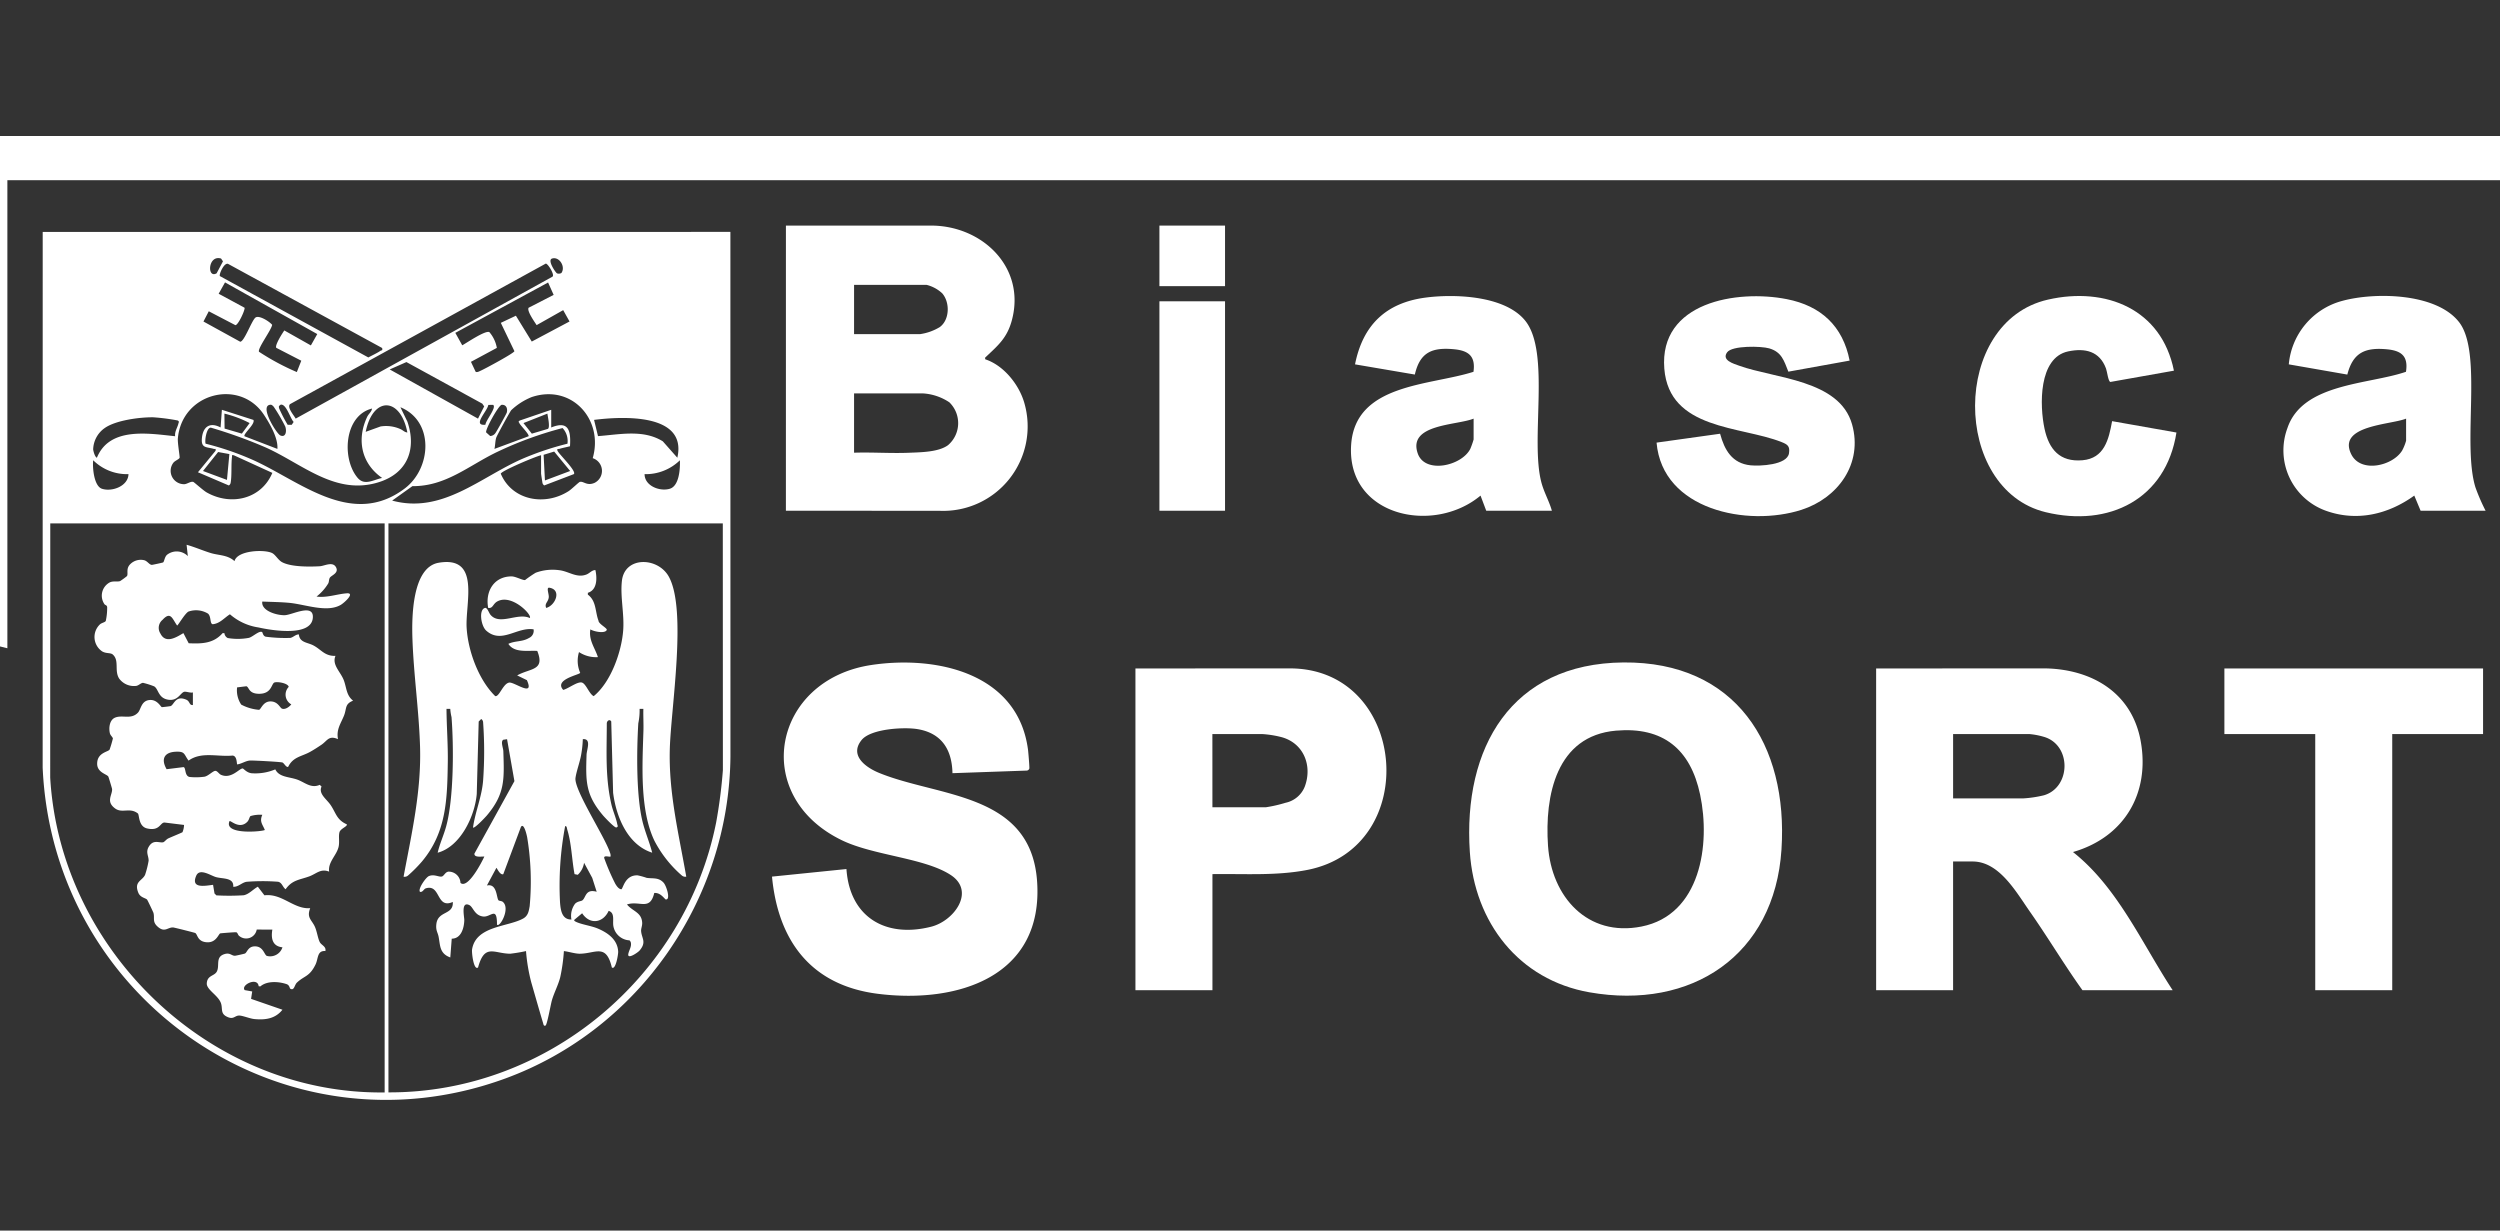 <svg xmlns="http://www.w3.org/2000/svg" xmlns:xlink="http://www.w3.org/1999/xlink" width="386" height="190" viewBox="0 0 386 190">
  <rect x="0" y="0" width="386" height="190" fill="#333333" stroke="none"/>
  <defs>
    <clipPath id="clip-path">
      <rect id="Rettangolo_1557" data-name="Rettangolo 1557" width="386" height="190" transform="translate(13907 189)" fill="#fff"/>
    </clipPath>
  </defs>
  <g id="biascasport" transform="translate(-13907 -189)" clip-path="url(#clip-path)">
    <g id="biascasport-2" data-name="biascasport" transform="translate(8103.97 4107)">
      <path id="Tracciato_21900" data-name="Tracciato 21900" d="M115.859,21.642l.008,80.951c-.187,22.057-14.077,42.2-34.78,49.769-34.2,12.5-69.823-12.031-71.415-48.016l.008-82.7ZM36.532,28.034l.98-1.848-.294-.43c-2.04-.62-2.2,3.154-.686,2.278m51.788-2.276c-.778.25.584,2.226.778,2.29a.808.808,0,0,0,.668-.061c.687-.956-.322-2.591-1.446-2.229M62.087,39.567,38.319,26.59c-.613-.287-1.452,1.616-1.283,1.874L59.959,41.029c.592-.332,1.322-.649,1.874-1.031.17-.117.362.032.254-.431M87.353,26.536l-39.489,21.7c-.488.51.59,1.708.876,2.235L88.386,28.554c.4-.272-.722-2.047-1.033-2.018M45.746,39.543c-.269-.377.932-2.248,1.239-2.686l4.1,2.313.986-1.753L37.83,29.439l-.984,1.752,3.992,2.156c.164.231-1,2.758-1.417,2.692l-4.1-2.14-.82,1.58,5.67,3.12c.627.005,1.743-3.188,2.336-3.709.534-.468,2.186.585,2.6,1.1-.112.8-2.29,3.659-2.031,4.161a37.478,37.478,0,0,0,5.84,3.133l.688-1.753ZM88.57,31.367l-.86-1.913L73.387,37.229l1.071,1.924c.726-.4,3.582-2.355,4.188-2.035A5.088,5.088,0,0,1,79.8,39.55l-4,2.153.726,1.537c.234.137.6-.09.827-.19.575-.252,5.133-2.7,5.158-2.994l-2.1-4.372,2.329-1.1,2.45,3.99,5.831-3.1-.979-1.752-4.1,2.314c-.306-.482-1.542-2.2-1.238-2.683ZM76.89,50.473l.954-1.887-.293-.426L65.838,41.74l-2.58,1.138ZM45.916,55.148c.133-1.658-1.155-3.854-2.061-5.243-3.7-5.673-12.678-3.431-13.305,3.611-.065.737.329,2.872.265,3.009-.112.241-.722.445-.968.77a2.064,2.064,0,0,0,1.727,3.3c.436-.038.947-.458,1.347-.356.129.032,1.54,1.324,2.082,1.63,3.754,2.119,8.429,1.038,10.134-3.02L39.187,56.13c-.387-.06-.251.01-.285.281-.142,1.152-.008,2.809-.193,3.9a.628.628,0,0,1-.291.482l-4.771-2.04,2.722-3.315c.065-.43-.071-.227-.284-.293-1.013-.313-1.9-.072-1.84-1.439.088-1.866,1.134-2.8,2.9-1.869l.2-2.728,4.869,1.562c.33.643-1.664,2.207-1.363,2.528ZM88.194,49.11v2.728c2.717-1.1,3.047.512,2.9,2.9-.535.141-1.114.243-1.643.406-.133.041-.439-.061-.284.293.237.542,2.953,3.122,2.531,3.6l-4.58,1.751a.618.618,0,0,1-.29-.483c-.037-.23-.2-1.258-.2-1.363V56.123c-.852.193-6.093,2.4-6.223,2.851,1.744,4.141,6.809,5.051,10.493,2.684.43-.276,1.558-1.377,1.712-1.416.594-.152,1.075.676,2.28.146a2.064,2.064,0,0,0-.288-3.809c1.721-5.969-3.265-11.513-9.443-9.426A10.041,10.041,0,0,0,82.02,49.17c-.22.271-2.184,3.862-2.308,4.22-.17.486-.153,1.227-.285,1.759L84.687,53.2c.212-.223-1.255-1.676-1.4-2.009-.108-.243-.244-.187.04-.421Zm-43.507-.759c-1.461.367,1.117,4.453,1.674,4.712.834.388,1.031-.629.769-1.37a26.035,26.035,0,0,0-1.794-3.074c-.214-.2-.305-.354-.649-.268m2.81,3.07.637,0,.292-.437c-.529-.532-1.153-2.876-2.019-2.658-.3.235-.3.242-.211.592a22.984,22.984,0,0,0,1.3,2.5m18.486,1.193c-1.049-5.493-5.313-5.64-6.432-.1l2.29-.827a5.389,5.389,0,0,1,3.028.385c.43.171.678.519,1.114.54m13.23-4.266-.731.015c-.129.952-2.557,3.267-.442,3.058.008-.629,1.794-2.7,1.173-3.073m1.324,0c-.522.133-2.557,3.849-2.387,4.257l.623.559a1.031,1.031,0,0,0,.822-.482c.187-.241,1.686-2.94,1.738-3.14.159-.616-.071-1.252-.8-1.194m-45.7,6a44.609,44.609,0,0,1,7.319,2.517c7.236,3.246,15.262,10.571,23.425,4.4,4.14-3.129,4.587-10.378-.666-12.547l1.08,2.232c1.441,4.228.008,7.916-4.336,9.316C54.926,62.436,49.8,57.472,44.1,54.92a74.427,74.427,0,0,0-8.451-3.052c-.659-.043-.982,1.928-.817,2.483m25.695-5.434c-4.317,1.079-4.71,7.762-2.222,10.7,1.071,1.263,2.455.289,3.781.015-3.211-2.232-3.96-5.907-2.314-9.422.236-.5.688-.771.755-1.289m-20.1,3.867,1.2-1.628a17.056,17.056,0,0,0-3.892-1.461l.027,2.31Zm47.178-3.089-3.695,1.46L85.2,52.793l2.484-.738c.365-.259-.022-1.891-.081-2.36m-57.478,3.5c-.092-.708.363-1.352.5-1.936.053-.224.176-.332-.1-.5a30.571,30.571,0,0,0-3.8-.492c-2.078-.023-5.794.459-7.494,1.678a4.162,4.162,0,0,0-1.759,3.278c.019.257.263,1.184.575,1.287,1.959-4.793,7.922-3.752,12.074-3.319m77.545,3.319c1.586-6.926-8.546-6.392-12.856-5.842l.609,2.506c3.325-.243,6.987-1.077,10.008.806Zm-16.967-2.16a2.92,2.92,0,0,0-.752-2.422,56.734,56.734,0,0,0-10.27,3.77c-4.263,2.074-7.822,5.247-12.914,5.2l-3.126,2.23c7.734,2.1,13.6-3.614,20.13-6.46a45.035,45.035,0,0,1,6.931-2.323M38.5,55.946l-1.737-.318-2.334,2.931,3.7,1.375Zm48.724,4.072,3.892-1.461-2.466-3-1.63.5Zm-64.294-.973A7.419,7.419,0,0,1,17.475,56.9c-.13,1.112.112,3.986,1.349,4.4,1.565.517,4.049-.408,4.1-2.252m79.685,0c.011,1.836,2.382,2.72,3.906,2.249,1.456-.449,1.6-3.121,1.546-4.393a7.553,7.553,0,0,1-5.452,2.143m-40.135,7.6H10.848l-.01,39.263c1.562,26.72,24.718,48.947,51.638,48.6Zm52.213,0H63.062V154.5c24.442.09,45.837-17.819,50.593-41.653a77.3,77.3,0,0,0,1.045-8.112Z" transform="translate(5799.944 -3903.837)" fill="#fff"/>
      <path id="Tracciato_21901" data-name="Tracciato 21901" d="M386.144,0V6.818H1.169V79.092L0,78.8V0Z" transform="translate(5803 -3897)" fill="#fff"/>
      <path id="Tracciato_21902" data-name="Tracciato 21902" d="M423.483,120.167l26.212-.008c7.2.168,13.315,3.821,14.644,11.267,1.443,8.085-2.6,14.82-10.463,17.085,6.916,5.471,10.63,14.088,15.39,21.332h-13.93c-2.834-3.958-5.327-8.156-8.121-12.139-2.084-2.971-4.708-7.731-8.829-7.731h-3.02v19.87H423.483Zm11.884,20.065H446.18a18.037,18.037,0,0,0,3.218-.484c4.114-1.217,4.274-7.559.187-8.96a11.462,11.462,0,0,0-2.431-.491H435.367Z" transform="translate(5669.222 -3934.958)" fill="#fff"/>
      <path id="Tracciato_21903" data-name="Tracciato 21903" d="M355.469,118.815c17.306-.143,25.435,12.676,24.385,28.88-1.061,16.355-13.9,24.829-29.648,22.051-10.926-1.928-17.74-10.791-18.471-21.661-1.08-16.08,6.373-29.126,23.734-29.27m-1.175,10.531c-9.214.8-11.022,10.023-10.489,17.774.541,7.883,6.1,14.124,14.436,12.471,9.127-1.809,10.679-12.681,9.05-20.37-1.481-7-5.7-10.508-13-9.875" transform="translate(5698.237 -3934.533)" fill="#fff"/>
      <path id="Tracciato_21904" data-name="Tracciato 21904" d="M202.15,135.924c-.077-3.643-1.67-6.177-5.381-6.8-2.089-.348-7.228-.07-8.649,1.682-1.937,2.389.655,4.233,2.68,5.066,9.2,3.784,23.42,3.025,24.411,16.695,1.073,14.794-12.287,18.992-24.625,17.415-10.239-1.309-15.357-8.135-16.3-18.089l11.494-1.169c.5,7.431,6.056,10.7,13.1,8.9,3.52-.9,6.844-5.445,3.018-7.968-4.029-2.657-11.921-3-16.83-5.379-14.2-6.878-10.67-24.778,4.574-27.059,10.1-1.512,22.647,1.281,24.176,13.116.045.35.244,2.734.2,2.87a.459.459,0,0,1-.469.321Z" transform="translate(5747.941 -3934.545)" fill="#fff"/>
      <path id="Tracciato_21905" data-name="Tracciato 21905" d="M177.424,20.218l22.306,0c7.964-.057,14.829,6.448,12.557,14.7-.73,2.649-2.092,3.787-3.956,5.547-.163.155-.179.133-.124.4,2.847.939,5.217,3.9,6.027,6.736A13.042,13.042,0,0,1,201.1,64.253l-23.679-.008Zm10.521,16.754h10.228a8.071,8.071,0,0,0,3.007-1.084c1.542-1.131,1.592-3.817.372-5.217a5.476,5.476,0,0,0-2.405-1.3h-11.2Zm0,18.312c2.817-.094,5.666.124,8.483.008,1.816-.075,4.576-.094,6.031-1.177a4.476,4.476,0,0,0,.19-6.618,8.243,8.243,0,0,0-4.086-1.369H187.945Z" transform="translate(5746.952 -3903.387)" fill="#fff"/>
      <path id="Tracciato_21906" data-name="Tracciato 21906" d="M268.2,151.921v17.922H256.311V120.167l23.679-.008c18.356-.166,20.7,27.634,2.852,31.115-4.8.937-9.781.572-14.647.647m0-10.325h8.28a21.065,21.065,0,0,0,3.011-.69,4.09,4.09,0,0,0,2.967-2.488c1.205-3.217-.151-6.685-3.542-7.634a15.883,15.883,0,0,0-3.02-.486h-7.7Z" transform="translate(5722.031 -3934.958)" fill="#fff"/>
      <path id="Tracciato_21907" data-name="Tracciato 21907" d="M542.024,120.171V130.3H528v39.546H516.112V130.3H502.085v-10.13Z" transform="translate(5644.391 -3934.962)" fill="#fff"/>
      <path id="Tracciato_21908" data-name="Tracciato 21908" d="M335.969,69.27H325.838l-.88-2.338c-7.3,6.1-20.764,3.167-19.973-7.9.673-9.413,12.15-9.062,18.885-11.214.341-2.411-.754-3.271-3-3.483-3.384-.32-5.265.461-6.054,3.907l-9.236-1.574c1.2-6.03,4.73-9.482,10.838-10.3,4.558-.61,12.344-.323,15.459,3.583,3.917,4.913.713,18.374,2.486,24.982.4,1.5,1.188,2.847,1.61,4.332M323.89,55.049c-2.585,1.052-10.238.819-8.616,5.4,1.126,3.177,6.79,1.9,8.11-.744a12.741,12.741,0,0,0,.506-1.442Z" transform="translate(5706.666 -3908.412)" fill="#fff"/>
      <path id="Tracciato_21909" data-name="Tracciato 21909" d="M546.641,69.259H536.607l-.977-2.34c-4.016,2.9-8.862,4.059-13.639,2.344a9.9,9.9,0,0,1-5.945-12.771c2.349-6.957,12.534-6.7,18.3-8.687.386-2.442-.73-3.277-3-3.478-3.355-.3-5.186.54-6.054,3.908l-9.037-1.578a11.174,11.174,0,0,1,8.221-9.791c5.058-1.388,14.553-1.25,18.071,3.274,3.674,4.723.442,18.807,2.531,25.522a29.8,29.8,0,0,0,1.565,3.6M534.367,55.038c-2.4.969-10.628,1.021-8.486,5.466,1.449,3.005,6.4,1.849,7.87-.53a7.362,7.362,0,0,0,.616-1.527Z" transform="translate(5640.165 -3908.401)" fill="#fff"/>
      <path id="Tracciato_21910" data-name="Tracciato 21910" d="M403.738,46.1l-9.46,1.708c-.672-1.692-1.024-3.038-2.968-3.6-1.228-.354-5.71-.458-6.486.611-.889,1.225.973,1.749,1.858,2.069,5.527,1.995,15.489,2.147,17.433,9.062,1.7,6.041-2.155,11.373-7.824,13.194-8.295,2.665-21.464.046-22.364-10.38l9.809-1.373c.679,2.511,1.846,4.585,4.709,4.878,1.408.144,5.651-.032,5.93-1.863.168-1.1-.227-1.363-1.163-1.734-6.31-2.5-17.328-1.84-18.089-11.328C374.3,37.077,386.317,35.1,394.036,36.611c5.273,1.03,8.657,4.152,9.7,9.487" transform="translate(5684.876 -3908.423)" fill="#fff"/>
      <path id="Tracciato_21911" data-name="Tracciato 21911" d="M476.516,47.638,466.7,49.38c-.336-.1-.485-1.57-.668-2.068-.984-2.676-3.211-3.2-5.842-2.652-4.605.968-4.415,8.4-3.651,11.948.686,3.185,2.357,5.158,5.85,4.861,3.392-.289,4.067-3.21,4.582-6.037l9.935,1.756c-1.615,10.3-10.42,14.666-20.191,12.3-14.515-3.521-14.673-29.4.348-32.82C466,34.629,474.62,38.13,476.516,47.638" transform="translate(5662.167 -3908.406)" fill="#fff"/>
      <rect id="Rettangolo_1519" data-name="Rettangolo 1519" width="10.131" height="32.338" transform="translate(5982.044 -3871.48)" fill="#fff"/>
      <rect id="Rettangolo_1520" data-name="Rettangolo 1520" width="10.131" height="9.351" transform="translate(5982.044 -3883.169)" fill="#fff"/>
      <path id="Tracciato_21912" data-name="Tracciato 21912" d="M42.984,94.8c.406-1.7,4.678-1.859,5.834-1.251.512.269.917,1.078,1.521,1.4,1.4.746,4.215.715,5.8.628.746-.041,2.049-.821,2.545.2.421.865-.741,1.2-.974,1.566-.161.252-.11.651-.263.905a7.462,7.462,0,0,1-1.792,2.005c1.56.228,3.188-.393,4.672-.5,1.341-.094-.4,1.477-.942,1.792-2.137,1.233-5.461-.081-7.92-.318-1.338-.129-2.837-.142-4.188-.2-.207,1.489,2.416,2.177,3.544,2.1s4.358-1.809,4.265.332c-.135,3.084-6.431,2.009-8.395,1.566a8.624,8.624,0,0,1-4.408-2.034c-.876.543-1.556,1.446-2.683,1.537-.449-.139-.183-1.172-.707-1.642a3.551,3.551,0,0,0-3.024-.309c-.568.325-1.6,2.147-1.742,2.15-.747-1.04-.987-2.256-2.249-.88a1.6,1.6,0,0,0-.336,2.106c.811,1.643,2.439.607,3.554-.055l.818,1.567c2.021.088,3.819.051,5.234-1.559l.28-.005a.946.946,0,0,0,.511.757,9.229,9.229,0,0,0,3.247-.023c.581-.117,1.617-1.168,2.061-.9.1.057.109.581.552.717a22.875,22.875,0,0,0,3.817.186c.458-.1.807-.543,1.307-.54.124,1.29,1.344,1.213,2.278,1.718,1.21.654,1.721,1.644,3.376,1.6-.573,1.36.74,2.4,1.263,3.7.455,1.133.376,2.386,1.46,3.212-1.313.52-.969,1.2-1.4,2.294-.5,1.244-1.22,2.147-.932,3.647-1.439-.626-1.649.252-2.548.861-.561.38-1.208.8-1.8,1.125-1.285.706-2.594.743-3.353,2.3-.334.083-.6-.556-.875-.679-.227-.1-4.4-.322-4.958-.306-.713.021-1.348.525-2.05.6-.068-.506-.088-1.284-.681-1.367-2.3.235-4.809-.66-6.811.781-.737-1-.521-1.435-1.963-1.374-1.819.078-2.316,1.162-1.424,2.7l2.6-.322c.42.041.126,1.372.967,1.524a9.682,9.682,0,0,0,2.293-.044c.573-.117,1.281-.87,1.637-.9.323-.03.582.469.891.606,1.617.714,2.845-1.015,3.363-.975.138.01.586.642,1.357.736a7.891,7.891,0,0,0,3.671-.6c.6,1.223,2.1,1.135,3.351,1.567,1.194.413,2.142,1.431,3.511.825l.282.259c-.512,1.133.77,1.918,1.41,2.87.826,1.229.915,2.267,2.487,2.968.146.315-.964.646-1.127,1.207-.175.6.027,1.46-.127,2.211-.274,1.339-1.677,2.382-1.473,3.886-1.3-.519-1.954.322-3.066.731-1.465.539-2.644.536-3.654,1.991-.484-.358-.54-1.037-1.173-1.162a31.523,31.523,0,0,0-4.855.008c-.731.114-1.266.815-2.056.768.109-1.455-1.607-1.19-2.686-1.5-.826-.241-2.509-1.419-3.031-.206-.869,2.017,1.306,1.566,2.6,1.406L39.9,146.1l.293.291a35.6,35.6,0,0,0,4.215-.016c.833-.169,1.474-.946,2.184-1.32l1.015,1.327c2.753-.332,4.508,2.182,7.073,1.986-.6,1.484.255,1.816.724,2.88.331.751.459,1.808.752,2.365.25.475,1.024.671.863,1.376-1.294-.1-1.071,1.149-1.523,2.082-.925,1.9-1.716,1.707-2.865,2.784-.4.376-.415,1.322-1.036.942-.1-.062-.1-.542-.56-.7-1.218-.412-3.035-.538-4.058.355l-.259-.032c-.162-1.482-2.812-.194-2.158.6l1.16.206-.174,1.145,4.845,1.678c-1.116,1.4-2.652,1.606-4.356,1.438-.683-.068-1.847-.559-2.37-.539-.685.027-.832.709-1.914.146-.967-.5-.565-1.236-.858-2.063-.431-1.216-2.242-2.069-2.185-3.057.072-1.245,1.138-1.1,1.534-1.792.512-.9-.265-2.262,1.182-2.717.878-.276,1.091.257,1.627.253.118,0,1.42-.293,1.541-.344.333-.14.465-1.055,1.449-1.106,1.406-.073,1.528,1.33,1.949,1.472a1.99,1.99,0,0,0,2.4-1.331c-1.562-.153-1.791-1.4-1.558-2.73l-2.413-.012a1.656,1.656,0,0,1-2.7.992c-.2-.122-.231-.506-.46-.571-.119-.034-2.349.143-2.469.172-.258.062-.6,1.415-1.98,1.376-1.593-.044-1.5-1.265-1.9-1.439-.161-.07-3.226-.844-3.4-.852-.852-.041-1.3.872-2.411-.145-.826-.753-.41-1.276-.623-2.1-.028-.109-.905-1.954-.978-2.041-.228-.272-1.047-.307-1.36-1.074-.707-1.729.592-1.822,1.039-2.756a14.36,14.36,0,0,0,.549-2.18c.02-.731-.475-1.294.006-2.136.693-1.21,1.583-.6,2.228-.716.2-.036.485-.439.763-.579.384-.194,2.145-.9,2.233-.981a3.152,3.152,0,0,0,.241-1.121l-3.035-.374c-.685.04-.722,1.361-2.671.915-1.369-.313-1.173-2.116-1.428-2.316-1.235-.967-2.414.021-3.488-.755-1.506-1.088-.426-2.088-.488-3.011-.007-.1-.531-1.827-.577-1.915-.2-.387-1.731-.619-1.728-1.994,0-1.735,1.717-1.816,1.923-2.188a17.682,17.682,0,0,0,.506-1.709c-.021-.2-.389-.478-.468-.817-.191-.824-.054-2.056.814-2.409,1.143-.465,2.471.349,3.527-.769.465-.493.488-1.818,1.775-1.945,1.207-.12,1.732,1.073,1.916,1.1.066.011,1.253-.133,1.346-.164.541-.187.731-1.718,2.418-.989.6.261.426.882,1.022.826l0-1.948c-.387.12-1.1-.189-1.375-.088-.566.209-.971,1.413-2.375,1.223-1.626-.22-1.53-1.654-2.231-2.071a12.46,12.46,0,0,0-1.718-.542c-.314.011-.666.4-1.019.467a2.825,2.825,0,0,1-2.672-1.138c-.772-1.229.074-2.772-.979-3.7-.355-.313-1.027-.109-1.65-.493a2.677,2.677,0,0,1-.306-4.185c.272-.227.794-.3.881-.527a9.521,9.521,0,0,0,.21-2.107c-.043-.365-.334-.271-.462-.527a2.32,2.32,0,0,1,.886-3.311c.58-.241,1.084-.043,1.568-.185a11.769,11.769,0,0,0,1.069-.78c.235-.42-.233-1.178.581-1.911a2.293,2.293,0,0,1,2.049-.542c.525.121.795.7,1.2.726.088.005,1.619-.328,1.728-.372.2-.081.215-.807.616-1.18a2.411,2.411,0,0,1,3.219.2l-.192-1.753c1.257.35,2.451.878,3.7,1.268s2.637.274,3.7,1.264m1.038,22.148a7.093,7.093,0,0,0,2.749.806c.312-.074.61-1.305,1.77-1.3s1.455,1.01,1.786,1.122c.508.172,1.112-.283,1.425-.662a1.721,1.721,0,0,1-.4-2.7c-.094-.568-1.717-.852-2.2-.681s-.4,1.744-2.363,1.744c-1.662,0-1.523-1.034-1.978-1.164l-1.429.176a3.964,3.964,0,0,0,.642,2.665m3.252,17.01a5.042,5.042,0,0,0-1.809.189c-.189.116-.211.588-.514.895-1.211,1.228-2.593-.278-2.741-.11-.956,2.2,5.237,1.6,5.454,1.361-.369-.889-.851-1.294-.39-2.335" transform="translate(5796.25 -3926.146)" fill="#fff"/>
      <path id="Tracciato_21913" data-name="Tracciato 21913" d="M110.172,114.388l-1.5-.732c2.017-1.141,4.341-.7,3.1-3.782-1.471-.1-3.534.352-4.461-1.088,1-.5,2.147-.282,3.184-.909a1.22,1.22,0,0,0,.711-1.333c-2.541-.415-4.946,2.3-7.309.2-.835-.746-1.18-3.271-.189-3.508.358-.086.6.785.862,1.082,1.444,1.659,4.17-.4,6.05.475.426-.443-2.769-3.773-5-2.569-.726.391-.667,1.119-1.422,1.012-.484-2.529.872-4.862,3.6-4.87.655,0,1.762.646,2.1.559a18.38,18.38,0,0,1,1.625-1.119,7.542,7.542,0,0,1,3.655-.395c1.482.175,2.689,1.26,4.207.658.484-.192.819-.679,1.365-.679.272,1.236.3,3.062-1.166,3.511l0,.284c1.334.984,1.109,2.621,1.641,4.01.013.527,1.4,1.168,1.276,1.446-.285.62-2.057.22-2.528-.094-.285,1.677.694,2.827,1.166,4.285a4.771,4.771,0,0,1-2.92-.778,4.6,4.6,0,0,0,.183,3.2c-.065.306-4.1,1.011-2.622,2.637.763-.176,2.188-1.322,2.881-1.134.643.174,1.138,1.78,1.824,2.1,2.649-2.147,4.319-6.851,4.559-10.205.179-2.494-.478-5.163-.2-7.606.43-3.819,5.569-3.688,7.249-.624,2.808,5.12.339,20.137.147,26.526-.205,6.815,1.378,13.14,2.539,19.78a.811.811,0,0,1-.69-.185,18.193,18.193,0,0,1-4.213-5.332c-2.3-4.775-1.872-11.762-1.711-16.975.035-1.136-.041-2.284-.009-3.418h-.583a9.544,9.544,0,0,1-.2,2.234c-.255,4.248-.335,11.119.648,15.147.4,1.64,1.08,3.2,1.5,4.828-3.8-1.2-5.58-5.569-6.036-9.256l-.289-11.009c-.264-.415-.675-.083-.687.3-.005,4.33-.265,8.287.714,12.531.224.969.731,2.093.895,3.007.032.179.223.458-.152.533-.263.052-1.788-1.561-2.037-1.856-2.718-3.216-2.678-5.257-2.546-9.353.027-.84.792-2.535-.576-2.427a16.7,16.7,0,0,1-.252,2.379c-.2,1.16-.738,2.583-.88,3.615-.25,1.819,4.577,9.142,5.327,11.532a1.164,1.164,0,0,1,.089.59c-.135.13-1.132-.274-.967.285a33.917,33.917,0,0,0,1.706,3.946c.2.324.495.785.915.835.29-.07.525-2.231,2.53-2.152a11.237,11.237,0,0,1,1.385.384c.937.154,1.824-.118,2.617.749.462.506,1.154,2.767.293,2.577-.489-.516-.947-1.043-1.732-.989-.679,2.821-2.232,1.128-4.213,1.771.851,1.068,2.266,1.186,2.348,2.83.024.483-.2.9-.164,1.312.1,1.127.868,1.662-.233,2.968-.264.313-1.859,1.4-1.754.587.078-.6.6-1.226.366-1.927l-.169-.226a2.66,2.66,0,0,1-2.491-2.184c-.155-.861.278-2.053-.732-2.37-.874,1.9-2.925,2.167-4.092.37l-1.167.975c-.19.155.1.292.232.355.846.407,2.3.6,3.282,1,1.582.657,3.143,1.729,3.216,3.618.014.371-.375,2.881-.978,2.425-.891-3.779-2.521-2.135-4.971-2.126-.716,0-1.7-.322-2.433-.406a27.346,27.346,0,0,1-.561,4.018c-.311,1.237-.933,2.357-1.29,3.58-.181.619-.733,3.769-.978,3.893-.3.154-.332-.211-.384-.384-.626-2.086-1.237-4.255-1.842-6.347a27.466,27.466,0,0,1-.793-4.761,24.129,24.129,0,0,1-2.433.406c-2.507-.008-3.953-1.629-4.971,2.127-.684.515-1-2.328-.927-2.776.579-3.668,5.531-3.472,7.886-4.781.759-.421.873-1.116,1.01-1.911a41.79,41.79,0,0,0-.393-10.67c-.038-.2-.485-2.284-.955-1.573l-2.725,7.3c-.5.218-1-1.006-1.068-.972l-1.463,2.725c1.6-.37,1.456,1.947,1.8,2.291.105.1.456.079.642.227,1.233.983-.447,4.044-.884,3.52.01-2.935-.96-1.093-2.152-1.251-1.356-.179-1.51-1.478-2.134-1.77-1.324-.62-.75,1.826-.763,2.339-.031,1.208-.486,2.855-1.939,2.852l-.222,2.9c-1.66-.6-1.546-1.821-1.8-3.169-.135-.722-.471-.973-.35-2,.248-2.078,2.678-1.352,2.535-3.4-2.569,1.147-1.852-2.793-4.146-2.106-.359.107-.465.633-.916.547-.371-.416.893-2.228,1.365-2.43.818-.35,1.547.175,2.005.063.348-.085.5-.681,1.022-.755a1.823,1.823,0,0,1,1.857,1.74c1.147,1.006,3.347-3.308,3.685-4.07-.4-.023-1.595.2-1.532-.454l6.175-11.188-1.137-6.477-.593.088c-.428.311,0,1.253.018,1.756.135,4.28.311,6.555-2.547,9.937-.191.226-1.928,2.091-2.136,1.855.349-2.459,1.385-4.8,1.565-7.3a62.667,62.667,0,0,0-.006-8.97.639.639,0,0,0-.294-.482l-.386.389-.3,11.195c-.292,3.4-2.5,8.111-6.035,9.061.32-1.383.93-2.681,1.307-4.048,1.185-4.291,1.19-12.347.833-16.89a7.662,7.662,0,0,1-.194-1.27h-.582c.018,2.769.245,5.513.2,8.289-.087,5.646-.2,10.768-4,15.287a21.747,21.747,0,0,1-2.136,2.15.811.811,0,0,1-.69.184c1.259-6.768,2.764-13.215,2.54-20.169C93.5,119.045,92.686,113.507,92.5,108c-.107-3.148-.1-11.024,4.039-11.737,6.513-1.122,4.118,6.2,4.328,10,.2,3.58,1.84,8.077,4.419,10.593.645.114,1.2-1.945,2.158-2.093.793-.122,3.95,2.351,2.729-.371m2.978-11.158c1.435-.369,2.438-2.811.487-3.119-.516-.081-.043.964-.088,1.463-.069.757-.7.956-.4,1.656M119,142.583a3.15,3.15,0,0,1-.971,1.856l-.5-.1c-.419-2.216-.457-4.718-1.123-6.866-.063-.2-.051-.589-.328-.542a49.261,49.261,0,0,0-.789,11.792c.093,1.19.294,2.646,1.76,2.622a3.1,3.1,0,0,1,.573-2.446c.415-.4.926-.355,1.132-.525.551-.454.46-1.8,2.193-1.315l-.684-2.139Z" transform="translate(5774.21 -3927.372)" fill="#fff"/>
    </g>
  </g>
</svg>
